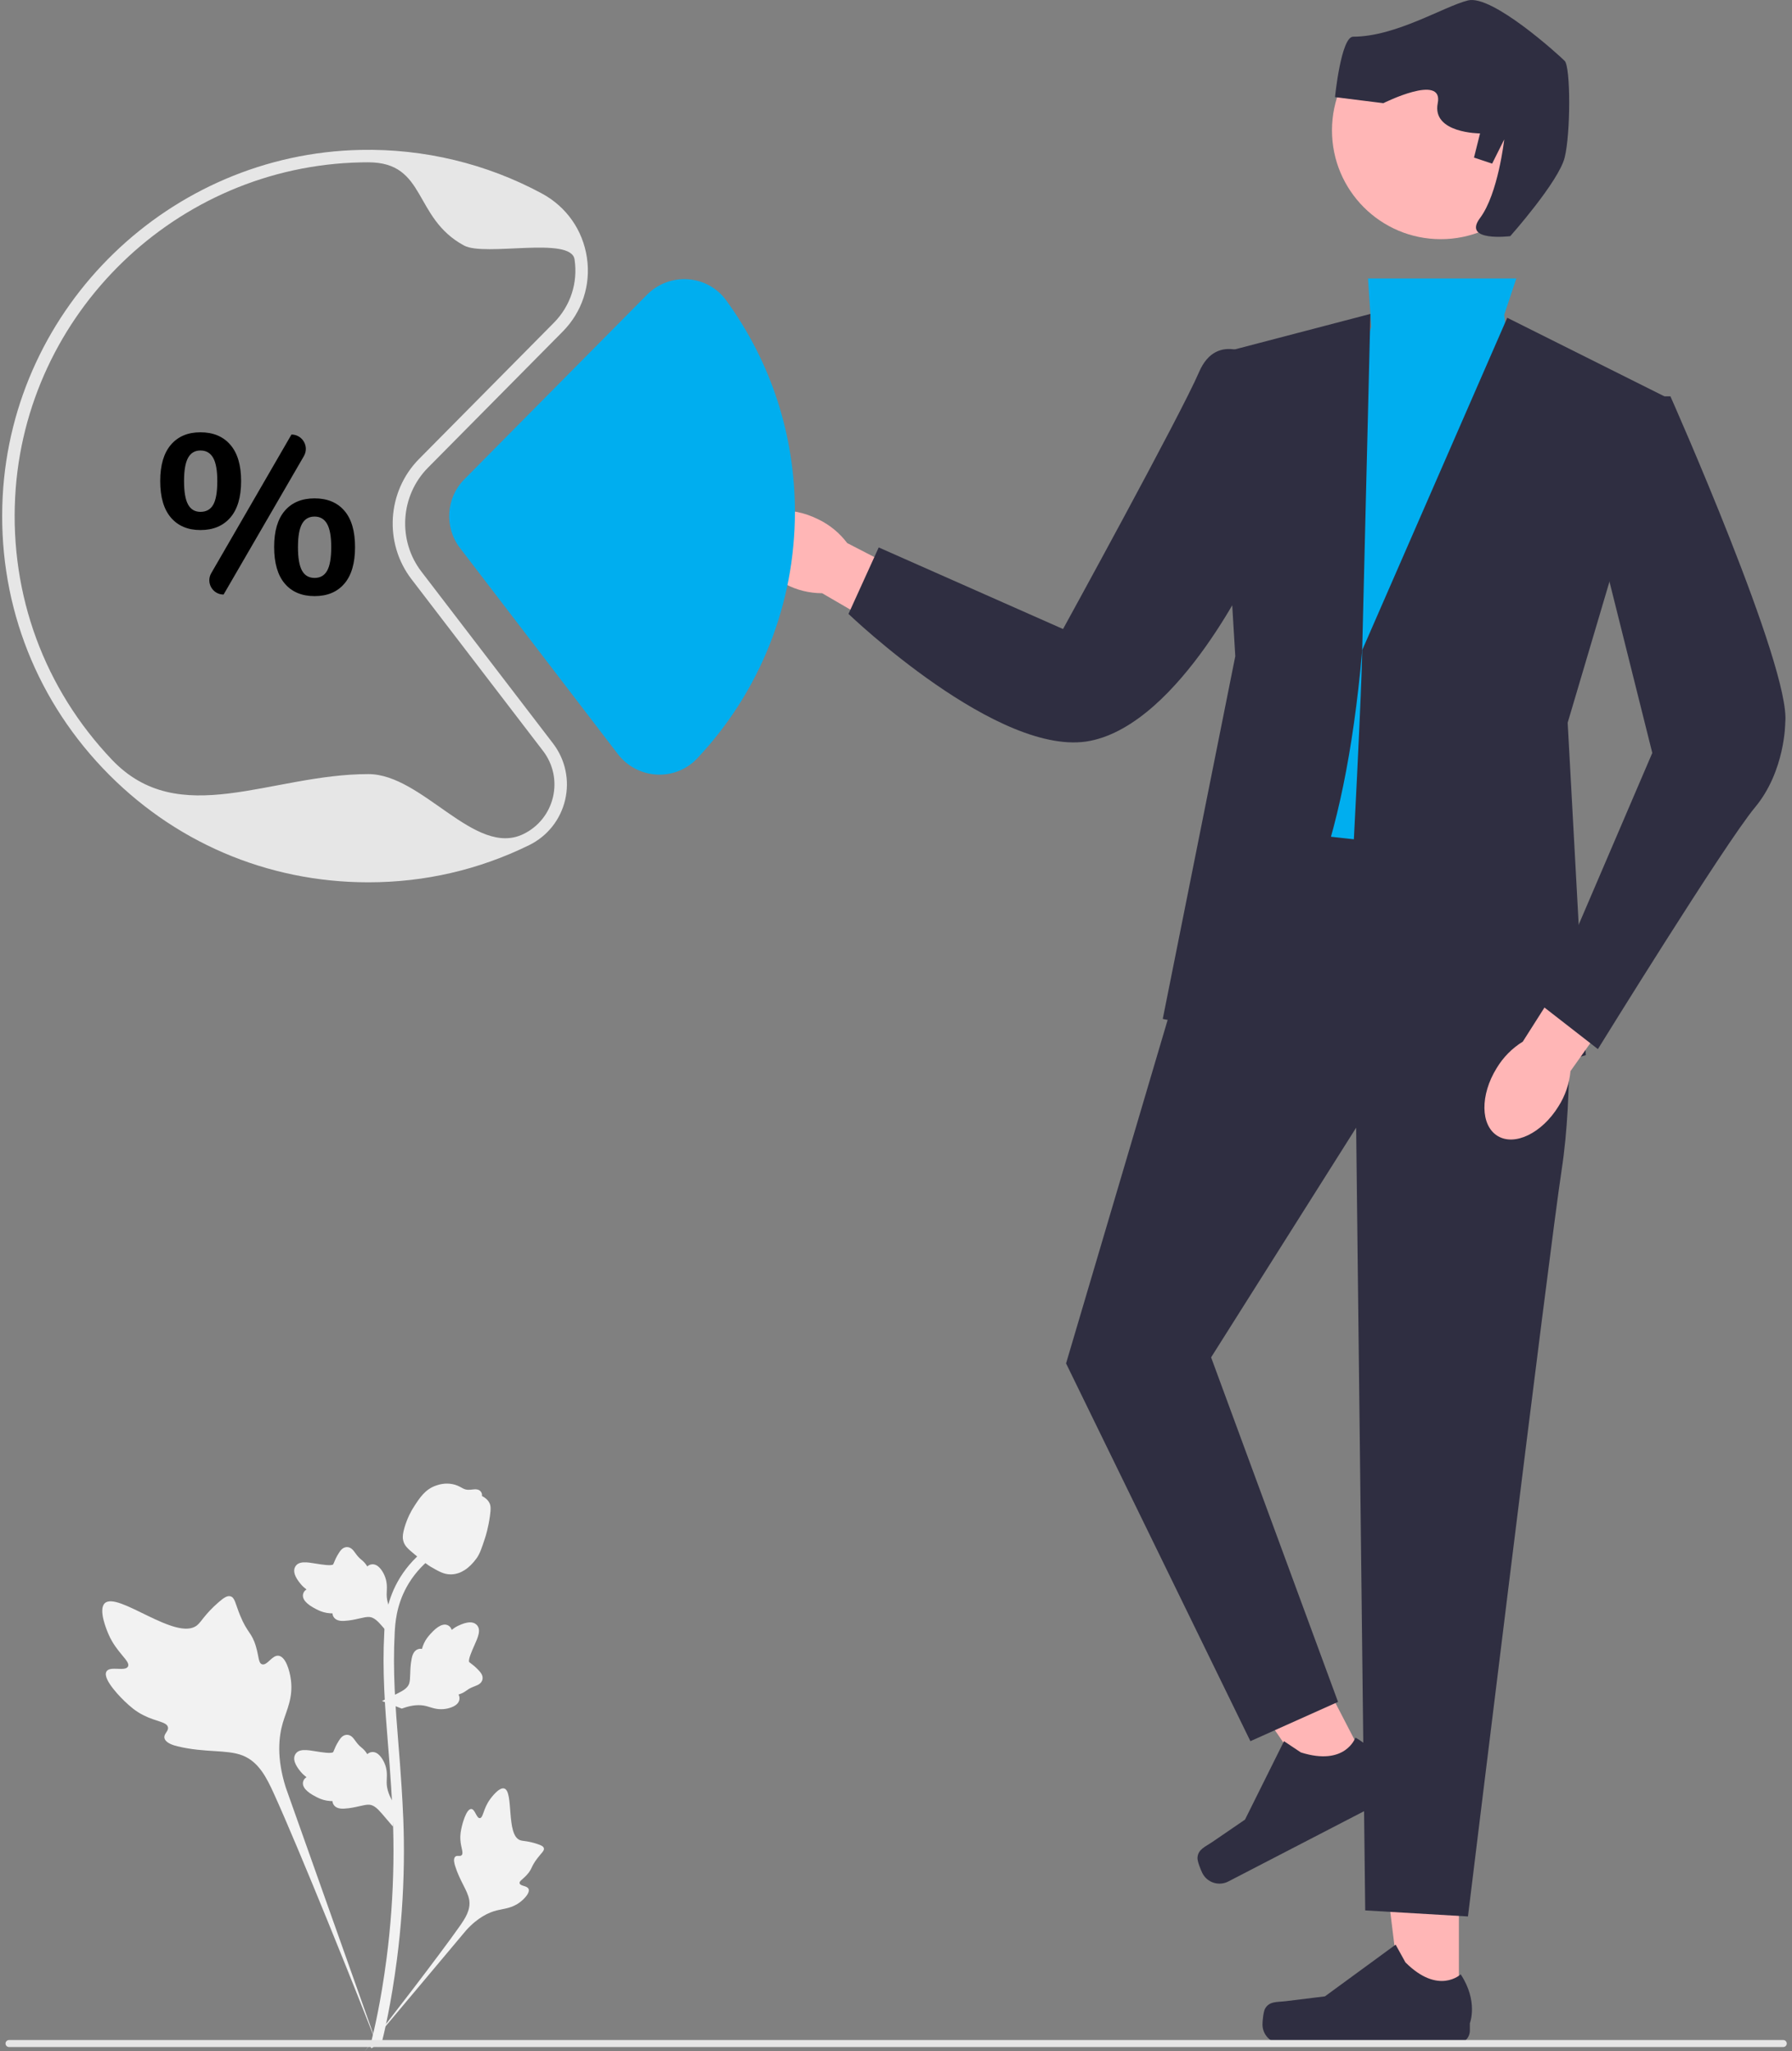 <?xml version="1.0" encoding="utf-8"?>
<svg width="332" height="380" viewBox="0 0 332 380" fill="none" xmlns="http://www.w3.org/2000/svg">
<rect x="0" y="0" width="332" height="380" fill="#808080" stroke="none"/>
<g clip-path="url(#clip0_1820_1139)">
<path d="M19.725 309.637C20.376 308.54 23.192 309.715 23.71 308.719C24.226 307.726 21.609 306.214 20.114 302.759C19.845 302.136 18.146 298.21 19.404 296.999C21.787 294.703 32.695 304.179 36.512 301.078C37.35 300.397 37.935 299.039 40.47 296.833C41.479 295.955 42.089 295.559 42.679 295.707C43.517 295.916 43.583 297.037 44.481 299.241C45.828 302.546 46.625 302.346 47.409 304.984C47.992 306.941 47.859 308.079 48.544 308.301C49.514 308.615 50.407 306.538 51.637 306.724C52.891 306.914 53.65 309.332 53.889 311.142C54.339 314.539 53.091 316.78 52.4 319.137C51.648 321.699 51.203 325.594 52.938 331.109L70.113 379.499C66.321 369.57 55.342 342.35 50.729 332.235C49.397 329.315 47.927 326.353 44.907 325.184C42.001 324.059 38.008 324.731 32.919 323.505C32.324 323.361 30.675 322.942 30.467 321.971C30.296 321.169 31.266 320.722 31.117 319.97C30.917 318.963 29.009 318.95 26.664 317.788C25.011 316.968 23.981 315.993 23.095 315.155C22.828 314.902 18.859 311.098 19.725 309.637Z" fill="#F2F2F2"/>
<path d="M87.296 335.112C88.023 335.115 88.259 336.836 88.897 336.803C89.533 336.769 89.52 335.049 90.784 333.319C91.013 333.007 92.449 331.04 93.407 331.308C95.222 331.815 93.718 339.903 96.341 340.881C96.917 341.096 97.752 340.991 99.567 341.599C100.288 341.841 100.659 342.026 100.757 342.359C100.896 342.83 100.365 343.186 99.542 344.263C98.308 345.877 98.636 346.211 97.568 347.357C96.776 348.208 96.179 348.471 96.268 348.871C96.394 349.438 97.67 349.277 97.934 349.934C98.203 350.604 97.235 351.674 96.415 352.314C94.878 353.515 93.418 353.549 92.061 353.89C90.588 354.26 88.547 355.165 86.341 357.608L67.546 380C71.326 375.274 81.518 362.032 85.151 356.849C86.2 355.353 87.229 353.777 86.932 351.957C86.645 350.206 85.164 348.44 84.297 345.589C84.196 345.256 83.926 344.325 84.342 343.943C84.686 343.627 85.186 343.974 85.512 343.685C85.949 343.296 85.404 342.356 85.298 340.869C85.224 339.821 85.405 339.035 85.561 338.358C85.608 338.154 86.329 335.108 87.296 335.112Z" fill="#F2F2F2"/>
<path d="M72.803 338.366L73.24 334.458L73.04 334.162C72.115 332.792 71.643 331.454 71.638 330.185C71.637 329.983 71.646 329.781 71.656 329.575C71.693 328.76 71.74 327.747 71.212 326.566C70.916 325.908 70.084 324.383 68.833 324.572C68.496 324.619 68.242 324.774 68.048 324.955C68.02 324.909 67.991 324.864 67.959 324.815C67.57 324.221 67.261 323.966 66.964 323.721C66.736 323.532 66.5 323.338 66.13 322.877C65.968 322.676 65.842 322.498 65.735 322.349C65.411 321.898 64.989 321.361 64.243 321.37C63.447 321.408 63.03 322.066 62.754 322.502C62.261 323.279 62.037 323.84 61.889 324.211C61.835 324.347 61.774 324.5 61.743 324.547C61.486 324.925 59.4 324.572 58.614 324.443C56.849 324.149 55.322 323.894 54.693 325.008C54.242 325.804 54.577 326.857 55.718 328.221C56.074 328.645 56.452 328.968 56.788 329.221C56.51 329.387 56.261 329.641 56.16 330.041C55.922 330.988 56.736 331.937 58.579 332.866C59.036 333.098 59.652 333.407 60.515 333.556C60.922 333.626 61.288 333.643 61.601 333.653C61.608 333.834 61.65 334.03 61.761 334.232C62.084 334.826 62.758 335.109 63.773 335.041C64.89 334.983 65.809 334.769 66.621 334.583C67.329 334.42 67.94 334.283 68.419 334.315C69.308 334.386 69.992 335.098 70.796 336.02L72.803 338.366Z" fill="#F2F2F2"/>
<path d="M70.772 315.101L74.441 316.515L74.778 316.397C76.338 315.849 77.751 315.732 78.981 316.049C79.177 316.099 79.369 316.16 79.566 316.221C80.345 316.464 81.313 316.767 82.589 316.555C83.301 316.436 84.987 316.018 85.122 314.76C85.162 314.422 85.076 314.137 84.95 313.904C85.001 313.888 85.053 313.871 85.108 313.853C85.782 313.627 86.106 313.393 86.419 313.168C86.659 312.995 86.907 312.816 87.446 312.575C87.683 312.47 87.886 312.392 88.058 312.327C88.576 312.128 89.203 311.856 89.383 311.133C89.548 310.353 89.017 309.783 88.666 309.405C88.039 308.73 87.554 308.372 87.232 308.134C87.114 308.048 86.982 307.95 86.944 307.908C86.644 307.564 87.514 305.636 87.838 304.908C88.57 303.276 89.204 301.863 88.287 300.972C87.631 300.334 86.528 300.391 84.919 301.149C84.418 301.385 84.01 301.669 83.68 301.93C83.59 301.619 83.407 301.313 83.046 301.114C82.19 300.644 81.065 301.191 79.7 302.737C79.359 303.121 78.904 303.638 78.541 304.435C78.37 304.811 78.261 305.161 78.172 305.461C77.995 305.422 77.795 305.413 77.572 305.469C76.915 305.631 76.47 306.211 76.278 307.21C76.052 308.305 76.024 309.249 75.999 310.081C75.977 310.807 75.955 311.433 75.802 311.888C75.508 312.729 74.646 313.211 73.55 313.755L70.772 315.101Z" fill="#F2F2F2"/>
<path d="M72.803 303.59L73.24 299.682L73.04 299.386C72.115 298.016 71.643 296.679 71.638 295.409C71.637 295.207 71.646 295.005 71.656 294.799C71.693 293.984 71.74 292.971 71.212 291.79C70.916 291.132 70.084 289.607 68.833 289.796C68.496 289.843 68.242 289.998 68.048 290.179C68.02 290.134 67.991 290.088 67.959 290.039C67.57 289.445 67.261 289.19 66.964 288.945C66.736 288.756 66.5 288.562 66.13 288.102C65.968 287.9 65.842 287.722 65.735 287.573C65.411 287.122 64.989 286.585 64.243 286.594C63.447 286.632 63.03 287.29 62.754 287.726C62.261 288.503 62.037 289.064 61.889 289.435C61.835 289.571 61.774 289.724 61.743 289.771C61.486 290.149 59.4 289.796 58.614 289.668C56.849 289.373 55.322 289.119 54.693 290.232C54.242 291.028 54.577 292.081 55.718 293.445C56.074 293.869 56.452 294.192 56.788 294.445C56.51 294.611 56.261 294.865 56.16 295.265C55.922 296.213 56.736 297.162 58.579 298.09C59.036 298.322 59.652 298.631 60.515 298.78C60.922 298.85 61.288 298.867 61.601 298.877C61.608 299.058 61.65 299.254 61.761 299.456C62.084 300.05 62.758 300.333 63.773 300.265C64.89 300.207 65.809 299.994 66.621 299.807C67.329 299.645 67.94 299.507 68.419 299.539C69.308 299.611 69.992 300.322 70.796 301.244L72.803 303.59Z" fill="#F2F2F2"/>
<path d="M68.805 379.436L69.624 378.922L70.578 379.032C70.593 378.943 70.645 378.739 70.724 378.42C71.151 376.673 72.454 371.357 73.54 362.983C74.299 357.138 74.728 351.129 74.817 345.12C74.905 339.101 74.621 334.545 74.392 330.883C74.22 328.121 74.01 325.491 73.805 322.928C73.257 316.083 72.741 309.618 73.125 302.459C73.21 300.861 73.388 297.535 75.332 293.996C76.459 291.943 78.012 290.12 79.948 288.581L78.744 287.068C76.607 288.769 74.889 290.788 73.638 293.067C71.483 296.992 71.288 300.616 71.195 302.358C70.805 309.642 71.326 316.17 71.879 323.081C72.083 325.634 72.292 328.253 72.464 331.004C72.69 334.632 72.972 339.149 72.885 345.09C72.798 351.027 72.373 356.963 71.625 362.734C70.552 371.002 69.268 376.239 68.846 377.96C68.622 378.879 68.575 379.071 68.805 379.436Z" fill="#F2F2F2"/>
<path d="M83.491 291.65C83.57 291.65 83.65 291.649 83.731 291.643C85.377 291.554 86.9 290.569 88.26 288.717C88.898 287.845 89.225 286.851 89.876 284.868C89.977 284.562 90.467 283.011 90.765 280.877C90.96 279.483 90.936 278.9 90.659 278.385C90.353 277.811 89.857 277.411 89.298 277.142C89.323 276.957 89.303 276.766 89.223 276.572C88.894 275.766 88.018 275.872 87.544 275.923C87.305 275.953 87.006 275.993 86.683 275.976C86.176 275.951 85.903 275.8 85.49 275.574C85.095 275.357 84.603 275.087 83.874 274.938C82.436 274.638 81.232 275.045 80.834 275.179C78.745 275.876 77.715 277.5 76.522 279.381C76.285 279.758 75.469 281.132 74.93 283.015C74.541 284.373 74.596 284.977 74.713 285.426C74.951 286.349 75.512 286.877 76.937 288.043C78.426 289.264 79.173 289.875 79.815 290.247C81.308 291.109 82.246 291.65 83.491 291.65Z" fill="#F2F2F2"/>
<path d="M145.599 108.256C140.372 105.643 137.483 100.829 139.147 97.502C140.81 94.176 146.395 93.599 151.624 96.213C153.726 97.229 155.555 98.734 156.958 100.601L178.964 111.952L173.418 122.165L152.312 109.891C149.976 109.89 147.674 109.33 145.599 108.256Z" fill="#FFB6B6"/>
<path d="M270.285 372.297L259.81 372.296L254.826 331.89L270.287 331.891L270.285 372.297Z" fill="#FFB6B6"/>
<path d="M234.395 372.059C234.069 372.608 233.896 374.381 233.896 375.02C233.896 376.984 235.488 378.576 237.452 378.576H269.893C271.233 378.576 272.319 377.49 272.319 376.15V374.799C272.319 374.799 273.923 370.74 270.619 365.737C270.619 365.737 266.513 369.654 260.377 363.518L258.567 360.24L245.469 369.82L238.209 370.713C236.62 370.909 235.212 370.683 234.395 372.059Z" fill="#2F2E41"/>
<path d="M253.835 327.868L244.532 332.683L221.53 299.093L235.26 291.985L253.835 327.868Z" fill="#FFB6B6"/>
<path d="M221.854 344.158C221.817 344.796 222.479 346.45 222.773 347.017C223.676 348.761 225.821 349.442 227.565 348.54L256.374 333.624C257.564 333.008 258.029 331.545 257.413 330.355L256.792 329.156C256.792 329.156 256.351 324.813 251.116 321.889C251.116 321.889 249.271 327.256 241 324.628L237.886 322.549L230.659 337.078L224.622 341.21C223.302 342.114 221.947 342.56 221.854 344.158Z" fill="#2F2E41"/>
<path d="M280.923 51.584H253.451L254.051 60.541L236.136 117.645L232.777 155.714L266.367 161.313L282.043 90.773L278.684 58.302L280.923 51.584Z" fill="#00AEEF"/>
<path d="M279.244 58.862L308.355 73.418L290.44 133.88L293.799 195.463C293.799 195.463 247.892 210.019 250.132 168.59C252.371 127.162 252.371 120.444 252.371 120.444L279.244 58.862Z" fill="#2F2E41"/>
<path d="M232.777 66.404C232.777 66.404 225.499 61.101 222.14 68.939C218.781 76.777 196.947 116.525 196.947 116.525L162.797 101.41L157.198 113.726C157.198 113.726 185.19 140.598 201.986 137.239C218.781 133.88 232.217 104.769 232.217 104.769L232.777 66.404Z" fill="#2F2E41"/>
<path d="M290.441 184.266C290.441 184.266 291.56 202.181 289.321 216.737C287.081 231.293 271.966 355.017 271.966 355.017L252.931 353.897L251.252 208.899L224.379 251.447L247.893 315.269L231.657 322.546L197.507 252.566L221.02 173.069L227.738 152.915L278.124 158.513L290.441 184.266Z" fill="#2F2E41"/>
<path d="M215.422 188.745C215.422 188.745 245.653 197.702 252.371 120.444L253.891 58.151L225.499 65.58L228.858 121.564L215.422 188.745Z" fill="#2F2E41"/>
<path d="M266.927 44.306C255.796 44.306 246.773 35.283 246.773 24.152C246.773 13.021 255.796 3.997 266.927 3.997C278.058 3.997 287.081 13.021 287.081 24.152C287.081 35.283 278.058 44.306 266.927 44.306Z" fill="#FFB6B6"/>
<path d="M279.804 43.746C279.804 43.746 288.761 33.669 289.881 29.19C291 24.712 291 12.395 289.881 11.275C288.761 10.156 276.445 -1.041 271.966 0.079C267.487 1.198 258.609 6.797 250.692 6.797C248.453 6.797 247.333 17.994 247.333 17.994L256.29 19.113C256.29 19.113 267.487 13.515 266.367 19.113C265.248 24.712 274.205 24.712 274.205 24.712L273.085 29.19L276.445 30.31L278.684 25.831C278.684 25.831 277.564 35.908 274.205 40.387C270.846 44.866 279.804 43.746 279.804 43.746Z" fill="#2F2E41"/>
<path d="M288.727 204.96C285.655 209.931 280.599 212.374 277.436 210.418C274.273 208.462 274.201 202.848 277.276 197.876C278.477 195.873 280.14 194.187 282.126 192.958L295.411 172.063L305.084 178.506L290.96 198.422C290.749 200.748 289.983 202.99 288.727 204.96Z" fill="#FFB6B6"/>
<path d="M303.877 73.418H309.475C309.475 73.418 331.869 123.803 330.749 133.88C330.749 133.88 330.749 142.838 325.151 149.556C319.552 156.274 296.039 194.343 296.039 194.343L285.962 186.505L306.116 139.479L293.799 90.213L303.877 73.418Z" fill="#2F2E41"/>
<path d="M1.025 378.557C1.025 378.915 1.314 379.205 1.672 379.205H330.381C330.739 379.205 331.029 378.915 331.029 378.557C331.029 378.199 330.739 377.909 330.381 377.909H1.672C1.314 377.909 1.025 378.199 1.025 378.557Z" fill="#E6E6E6"/>
<path d="M122.19 143.5C124.834 143.5 127.354 142.42 129.168 140.492C140.842 128.082 147.272 111.865 147.272 94.829C147.272 80.633 142.868 67.079 134.535 55.633C132.889 53.371 130.334 51.952 127.525 51.739C124.672 51.52 121.882 52.565 119.87 54.597L86.016 88.793C82.627 92.216 82.281 97.679 85.21 101.502L114.467 139.69C116.205 141.959 118.841 143.343 121.698 143.488C121.862 143.496 122.026 143.5 122.19 143.5Z" fill="#00AEEF"/>
<path d="M68.248 163.445C78.686 163.445 88.702 161.131 98.018 156.569C101.402 154.912 103.837 151.857 104.7 148.187C105.562 144.518 104.742 140.698 102.449 137.708L78.069 105.884C73.634 100.095 74.159 91.821 79.289 86.638L104.247 61.428C107.855 57.785 109.491 52.787 108.735 47.717C107.975 42.62 104.933 38.292 100.387 35.841C90.138 30.315 78.525 27.518 66.801 27.77C31.468 28.507 2.345 56.699 0.498 91.952C-0.488 110.785 6.092 128.664 19.028 142.294C31.971 155.933 49.451 163.445 68.248 163.445ZM68.223 30.068C79.08 30.068 76.482 40.367 85.98 45.487C89.878 47.588 105.796 43.689 106.447 48.058C107.094 52.4 105.693 56.68 102.603 59.801L77.646 85.011C71.706 91.011 71.099 100.589 76.233 107.291L100.614 139.114C102.483 141.553 103.151 144.667 102.448 147.659C101.745 150.65 99.759 153.141 97.001 154.492C88.004 158.898 78.331 143.4 68.248 143.4C50.092 143.4 33.208 153.876 20.705 140.702C8.211 127.537 1.855 110.266 2.808 92.073C4.591 58.024 32.721 30.794 66.849 30.082C67.306 30.073 67.765 30.068 68.223 30.068Z" fill="#E6E6E6"/>
<path d="M31.661 95.88C30.343 94.34 29.683 92.085 29.683 89.115C29.683 86.173 30.343 83.931 31.661 82.391C32.979 80.851 34.804 80.081 37.136 80.081C39.495 80.081 41.341 80.851 42.673 82.391C44.005 83.931 44.671 86.173 44.671 89.115C44.671 92.085 44.005 94.34 42.673 95.88C41.341 97.42 39.495 98.191 37.136 98.191C34.804 98.191 32.979 97.42 31.661 95.88ZM39.509 93.486C40.008 92.598 40.258 91.141 40.258 89.115C40.258 87.144 40.001 85.708 39.488 84.806C38.974 83.904 38.19 83.453 37.136 83.453C36.109 83.453 35.346 83.904 34.846 84.806C34.346 85.708 34.097 87.144 34.097 89.115C34.097 91.113 34.346 92.564 34.846 93.465C35.346 94.368 36.109 94.818 37.136 94.818C38.218 94.818 39.009 94.375 39.509 93.486ZM39.138 106.175L53.997 80.497C56.048 80.497 57.328 82.719 56.299 84.494L41.424 110.139C39.39 110.139 38.119 107.936 39.138 106.175ZM52.768 108.12C51.45 106.579 50.791 104.311 50.791 101.313C50.791 98.371 51.45 96.137 52.768 94.61C54.086 93.084 55.925 92.321 58.285 92.321C60.643 92.321 62.483 93.084 63.801 94.61C65.119 96.137 65.778 98.385 65.778 101.355C65.778 104.325 65.119 106.579 63.801 108.12C62.483 109.66 60.643 110.43 58.285 110.43C55.925 110.43 54.086 109.66 52.768 108.12ZM60.616 105.705C61.116 104.804 61.366 103.353 61.366 101.355C61.366 99.384 61.109 97.948 60.596 97.046C60.081 96.144 59.312 95.693 58.285 95.693C57.23 95.693 56.453 96.144 55.954 97.046C55.454 97.948 55.204 99.384 55.204 101.355C55.204 103.353 55.454 104.804 55.954 105.705C56.453 106.608 57.23 107.058 58.285 107.058C59.339 107.058 60.117 106.608 60.616 105.705Z" fill="black"/>
</g>
<defs>
<clipPath id="clip0_1820_1139">
<rect width="330.628" height="380" fill="white" transform="matrix(-1 0 0 1 331.029 0)"/>
</clipPath>
</defs>
</svg>
